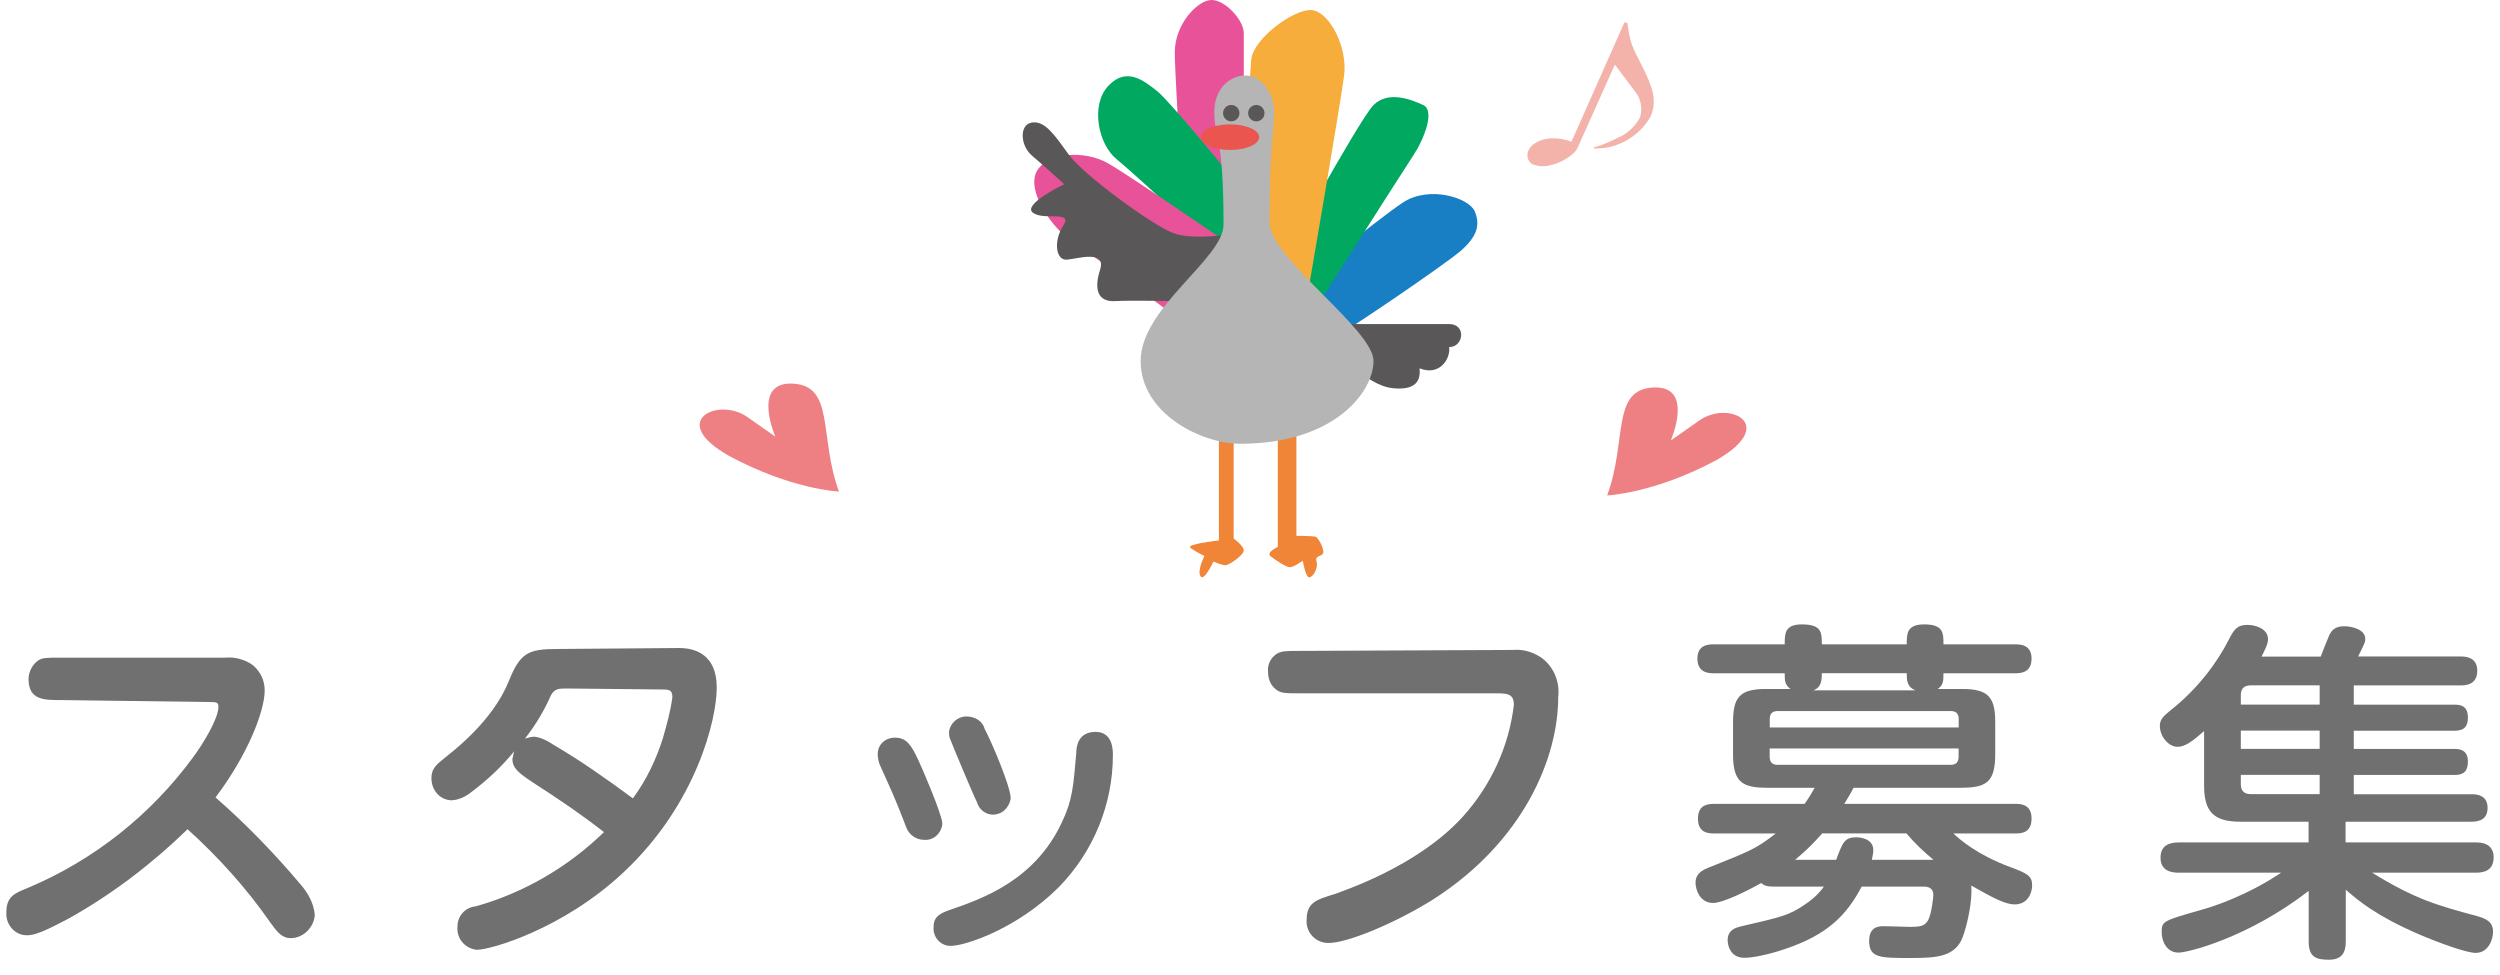 <?xml version="1.0" encoding="UTF-8"?>
<svg xmlns="http://www.w3.org/2000/svg" xmlns:xlink="http://www.w3.org/1999/xlink" version="1.1" x="0px" y="0px" viewBox="0 0 259.37 101.2" style="enable-background:new 0 0 259.37 101.2;" xml:space="preserve">
<style type="text/css">
	.st0{fill:#F08437;}
	.st1{fill:#187FC4;}
	.st2{fill:#00A95F;}
	.st3{fill:#F6AD3C;}
	.st4{fill:#E85298;}
	.st5{fill:#595757;}
	.st6{fill:#B5B5B6;}
	.st7{fill:#EA5550;}
	.st8{fill:#707070;enable-background:new    ;}
	.st9{fill:#707070;}
	.st10{fill:#F3B2AA;}
	.st11{fill:#EE8083;}
</style>
<g id="img_nav_shokai.svg">
	<g>
		<g>
			<path class="st0" d="M126.46,44.23v11.84c0,0-3.44,0.38-2.96,0.76c0.48,0.38,1.46,0.86,1.46,0.86s-0.79,1.53-0.41,2.1     c0.38,0.57,1.34-1.53,1.34-1.53s0.86,0.38,1.24,0.38c0.38,0,1.91-1.05,1.91-1.53c0-0.48-1.05-1.24-1.05-1.24V44.23H126.46z"></path>
			<path class="st0" d="M132.57,43.56v13.18c0,0-1.24,0.57-0.76,0.96c0.48,0.38,1.62,1.15,2.01,1.15c0.38,0,1.34-0.67,1.34-0.67     s0.29,1.73,0.67,1.72c0.38,0,0.96-0.96,0.76-1.63c-0.19-0.67,0.48-0.48,0.67-0.86c0.19-0.38-0.48-1.62-0.76-1.72     c-0.29-0.1-2-0.1-2-0.1V43.56H132.57z"></path>
			<path class="st1" d="M137.83,35.34c0.48,0,12.16-7.93,13.77-9.36s1.99-2.59,1.42-4.02c-0.57-1.43-4.72-2.76-7.47-0.95     s-11.54,9.07-11.54,9.07L137.83,35.34z"></path>
			<path class="st2" d="M135.15,34.01c0.38-0.48,10.32-16.14,11.46-17.86c1.15-1.72,2.29-4.68,1.05-5.25s-3.63-1.53-5.16,0     c-1.53,1.53-10.81,18.53-10.81,18.53L135.15,34.01z"></path>
			<path class="st3" d="M135.63,30.76c0,0,3.44-19.96,3.82-22.93c0.38-2.96-1.53-6.59-3.34-6.78s-6.11,2.96-6.3,5.16     c-0.19,2.2-1.24,22.16-1.24,22.16L135.63,30.76z"></path>
			<path class="st4" d="M129.04,24.55c0,0,0-19.77,0-21.11S127.13,0,125.7,0s-3.82,2.48-3.82,5.44s1.58,27.61,1.58,27.61     L129.04,24.55z"></path>
			<path class="st2" d="M128.56,19.3c0,0-7.16-8.79-8.5-9.84c-1.34-1.05-3.15-2.58-5.06-0.57s-1.05,6.11,0.86,7.64     s12.32,11.21,12.32,11.21L128.56,19.3z"></path>
			<path class="st4" d="M129.9,26.94c0,0-12.61-8.69-15-10.03c-2.39-1.34-6.3-1.13-7.36,0.91c-1.05,2.05,1.62,5.96,4.01,7.49     s10.7,7.74,10.7,7.74L129.9,26.94z"></path>
			<path class="st5" d="M138.69,33.62c0,0,9.84,0,11.65,0s1.53,2.39,0,2.39c0.19,1.15-0.96,3.06-3.06,2.2     c0.1,1.15-0.27,2.1-2.14,2.1c-1.87,0-2.73-0.86-4.07-1.53S138.69,33.62,138.69,33.62z"></path>
			<path class="st5" d="M128.56,24.17c0,0-4.68,0.86-6.88,0s-9.27-6.02-10.79-8.12s-2.48-3.53-3.82-3.34     c-1.34,0.19-1.24,2.39,0,3.44c1.24,1.05,3.34,2.96,3.34,2.96s-4.39,2.1-3.25,2.96c1.15,0.86,4.2-0.29,3.15,1.34     c-1.05,1.62-0.76,3.63,0.38,3.53c1.15-0.1,4.11-1.05,3.44,1.05c-0.67,2.1-0.19,3.34,1.53,3.25c1.72-0.1,6.59,0.01,6.59,0.01     L128.56,24.17z"></path>
			<path class="st6" d="M128.66,46.04c-3.92,0-10.32-3.06-10.32-8.6s8.6-10.6,8.6-14.14c0-9.36-0.96-9.07-0.96-11.65     s1.72-3.82,3.25-3.82c1.53,0,2.96,1.72,2.96,3.82s-0.48,3.06-0.48,11.46c0,3.63,10.79,11.08,10.79,14.33     S138.4,46.04,128.66,46.04z"></path>
		</g>
		<circle class="st5" cx="130.34" cy="11.74" r="0.85"></circle>
		<circle class="st5" cx="127.74" cy="11.74" r="0.85"></circle>
		<ellipse class="st7" cx="127.61" cy="14.23" rx="3.03" ry="1.33"></ellipse>
	</g>
</g>
<g id="ttl_staff.svg">
	<g>
		<path class="st8" d="M22.36,82.73c3.4-4.5,5.1-9,5.1-11.1c0-1-0.4-1.9-1.2-2.6c-0.8-0.6-1.9-0.9-2.9-0.8H6.26    c-1.4,0-1.9,0-2.3,0.3c-0.6,0.4-1,1.2-1,1.9c0,2.2,1.6,2.2,3.3,2.2l15.2,0.2c1,0,1.2,0,1.2,0.5c0,1.2-1.5,3.7-2.6,5.2    c-4.4,6-10.3,10.7-17.2,13.6c-1.2,0.5-2.2,0.8-2.2,2.5c-0.1,1.3,0.9,2.4,2.1,2.4h0.1c1.1,0,3-1.1,4.2-1.7    c4.5-2.5,8.7-5.7,12.4-9.3c3.2,2.9,6.1,6.1,8.6,9.7c0.6,0.8,1.1,1.6,2.1,1.6c1.3,0,2.4-1.1,2.5-2.4c-0.1-1.2-0.7-2.3-1.5-3.2    C28.46,88.53,25.56,85.53,22.36,82.73z"></path>
		<path class="st8" d="M70.46,67.23l-12.6,0.1c-3.1,0-3.9,0.4-5.1,3.4c-0.5,1.2-1.9,4.2-6.5,7.8c-1,0.8-1.5,1.2-1.5,2.2    c0,1.2,0.8,2.2,2,2.3c0.8,0,1.6-0.4,2.2-0.9c1.6-1.2,3.1-2.6,4.4-4.2c-0.1,0.2-0.1,0.5-0.2,0.8c0,1,0.7,1.5,2.2,2.5    c2.5,1.6,5,3.3,7.3,5.1c-3.7,3.6-8.3,6.3-13.3,7.7c-1.1,0.1-1.9,1-1.9,2.1c-0.1,1.2,0.7,2.2,1.9,2.4c0.1,0,0.2,0,0.2,0    c1.3,0,8.8-2.1,15.1-8c7.6-7.1,9.7-15.9,9.7-19.2C74.36,67.93,72.16,67.23,70.46,67.23z M68.76,76.63c-0.7,2.2-1.7,4.3-3.1,6.2    c-2.7-2-5.4-3.9-8.3-5.6c-0.6-0.4-1.2-0.7-1.9-0.8c-0.3,0-0.7,0.1-1,0.2c1.1-1.4,2-2.9,2.7-4.5c0.4-0.7,0.8-0.7,1.7-0.7l9.7,0.1    c0.8,0,1.2,0,1.2,0.8C69.56,73.83,69.16,75.23,68.76,76.63z"></path>
		<path class="st8" d="M97.76,85.53v-0.1c0-0.9-2.2-6-2.5-6.6c-0.7-1.5-1.2-2.3-2.4-2.3c-1,0-1.8,0.7-1.8,1.7c0,0.4,0.1,0.9,0.3,1.3    c1.2,2.7,1.4,3,2.7,6.4c0.3,0.7,1,1.2,1.8,1.2C96.86,87.23,97.66,86.43,97.76,85.53z"></path>
		<path class="st8" d="M101.36,83.23c0.3,1,1.3,1.5,2.2,1.2c0.7-0.2,1.2-0.9,1.3-1.6c0-1.2-2-5.9-2.7-7.2c-0.2-0.8-1-1.3-1.9-1.3    c-0.9,0-1.7,0.7-1.8,1.6c0,0.2,0,0.5,0.1,0.7C98.66,76.93,100.86,82.23,101.36,83.23z"></path>
		<path class="st8" d="M113.66,75.93c-1.8,0-2,1.5-2,2.2c-0.3,3.5-0.4,4.9-1.5,7.2c-2.8,6-8.2,7.9-11.7,9.1    c-0.8,0.3-1.6,0.6-1.6,1.7c-0.1,1,0.6,1.9,1.6,2c0.1,0,0.1,0,0.2,0c1.5,0,6.9-1.8,11.2-6.1c3.6-3.7,5.6-8.6,5.6-13.7    C115.46,77.83,115.46,75.93,113.66,75.93z"></path>
		<path class="st8" d="M159.76,68.13c-0.8-0.5-1.8-0.8-2.8-0.7l-22.2,0.1c-1.3,0-1.8,0-2.3,0.3c-0.6,0.4-1,1.1-0.9,1.9    c0,0.6,0.2,1.2,0.6,1.6c0.6,0.6,1,0.6,2.6,0.6h20.5c1.2,0,1.8,0.1,1.8,1.2c-0.5,4.3-2.4,8.4-5.3,11.6c-4.8,5.3-12.8,7.8-13.2,8    c-2,0.6-3,0.9-3,2.7c-0.1,1.2,0.8,2.3,2.1,2.4c0.1,0,0.1,0,0.2,0c1.9,0,6.8-2,10.8-4.5c9.4-6,13-14.7,13-21    C161.86,70.73,161.16,69.03,159.76,68.13z"></path>
		<g>
			<path class="st9" d="M193.15,91.97c-1.55,2.96-3.55,5.03-8.03,6.51c-1.52,0.52-3.22,0.89-4.14,0.89c-1.55,0-1.74-1.44-1.74-1.81     c0-1.07,0.78-1.29,1.33-1.44c4.33-1,5.03-1.15,6.7-2.29c1.11-0.74,1.67-1.44,1.96-1.85h-5.29c-0.78,0-1-0.19-1.22-0.37     c-1.22,0.7-3.92,2.07-5,2.07c-1.3,0-1.81-1.29-1.81-2.11c0-0.52,0.18-1.11,1.33-1.55c4.18-1.67,4.92-1.92,6.99-3.55h-6.4     c-0.55,0-1.67-0.04-1.67-1.52c0-1.33,0.81-1.55,1.67-1.55h9.4c0.41-0.59,0.67-1,1.04-1.67h-4.92c-2.55,0-3.55-0.55-3.55-3.44     v-3.37c0-2.59,0.7-3.44,3.4-3.44h2.55c-0.59-0.48-0.59-0.85-0.59-1.63h-7.36c-0.44,0-1.7,0-1.7-1.52c0-1.44,1.15-1.48,1.7-1.48     h7.36c0-1.11,0-2.07,1.78-2.07c2.07,0,2.07,0.85,2.07,2.07h8.81c0-1.11,0-2.07,1.81-2.07c2,0,2,0.89,2,2.07h7.47     c0.44,0,1.67,0,1.67,1.48c0,1.41-1.04,1.52-1.67,1.52h-7.47c0,0.92-0.04,1.22-0.59,1.63h2.59c2.74,0,3.37,0.96,3.37,3.44v3.29     c0,2.89-0.85,3.52-3.55,3.52H192.3c-0.33,0.67-0.59,1.04-0.96,1.67h17.76c0.55,0,1.67,0.04,1.67,1.52c0,1.48-1.04,1.55-1.67,1.55     h-6.44c0.67,0.63,2.41,2.18,5.88,3.48c1.81,0.67,2.29,0.92,2.29,1.92c0,0.74-0.44,1.96-1.81,1.96c-1,0-2.29-0.7-4.51-1.96     c0.15,1.52-0.41,4.11-0.89,5.37c-0.78,2.04-2.74,2.15-5.37,2.15c-3.22,0-4.33,0-4.33-1.78c0-1.52,1.07-1.52,1.55-1.52     c0.44,0,2.33,0.07,2.7,0.07c1.15,0,1.55-0.11,1.89-0.74c0.33-0.63,0.52-2.33,0.52-2.55c0-0.89-0.74-0.89-1.11-0.89H193.15z      M183.6,75.47h19.61v-0.89c0-0.55-0.3-0.81-0.81-0.81h-17.98c-0.56,0-0.81,0.3-0.81,0.81V75.47z M183.6,77.65v0.85     c0,0.52,0.22,0.85,0.81,0.85h17.98c0.52,0,0.81-0.26,0.81-0.85v-0.85H183.6z M200.59,89.2c-1.07-0.89-1.89-1.67-2.81-2.74h-8.73     c-0.78,0.89-1.55,1.7-2.81,2.74h4.26c0.67-1.78,0.85-2.33,2.07-2.33c0.3,0,1.78,0.07,1.78,1.33c0,0.3-0.04,0.48-0.15,1H200.59z      M198.74,71.62c-0.92-0.33-0.92-1.11-0.92-1.78h-8.81c0,0.63,0,1.48-0.89,1.78H198.74z"></path>
			<path class="st9" d="M240.77,68.11c0.15-0.37,0.78-2,0.92-2.29c0.22-0.37,0.52-0.85,1.52-0.85c0.85,0,2.18,0.37,2.18,1.29     c0,0.33,0,0.37-0.74,1.85h10.69c0.48,0,1.67,0.07,1.67,1.48c0,1-0.56,1.52-1.67,1.52h-11.14v2h10.47c0.55,0,1.37,0.07,1.37,1.33     c0,0.85-0.3,1.37-1.37,1.37h-10.47v1.89h10.47c0.41,0,1.37,0.04,1.37,1.29c0,1-0.41,1.41-1.37,1.41h-10.47v2h12.21     c0.48,0,1.67,0.04,1.67,1.41c0,1.04-0.63,1.44-1.67,1.44h-13.06v2.15h13.51c0.48,0,1.85,0.04,1.85,1.55     c0,1.41-1.07,1.59-1.85,1.59H246.1c4.51,2.78,6.81,3.4,10.92,4.51c0.92,0.26,1.63,0.59,1.63,1.63c0,0.67-0.41,2.18-1.81,2.18     c-0.96,0-3.88-1.07-5.96-1.96c-4.4-1.92-6.18-3.44-7.51-4.59v5.37c0,1.18-0.44,1.89-1.74,1.89c-1.33,0-2.11-0.26-2.11-1.89v-5.25     c-6.22,4.81-12.47,6.4-13.51,6.4c-1.18,0-1.74-1.11-1.74-2.11c0-1.18,0.11-1.18,4.4-2.41c0.7-0.19,4.37-1.33,7.99-3.77h-10.62     c-0.63,0-1.89-0.11-1.89-1.55c0-1.22,0.81-1.59,1.89-1.59h13.47v-2.15h-7.1c-2.74,0-3.74-1.04-3.74-3.74v-5.66     c-1.22,1.07-2,1.63-2.74,1.63c-0.96,0-1.85-1.07-1.85-2.18c0-0.59,0.3-0.96,1.04-1.55c2.92-2.29,4.92-5.03,6.14-7.44     c0.48-0.93,0.81-1.48,1.89-1.48c0.89,0,2.15,0.41,2.15,1.48c0,0.48-0.26,1-0.67,1.81H240.77z M240.66,71.1h-7.14     c-0.89,0-1.04,0.56-1.04,1.04v0.96h8.18V71.1z M240.66,75.8h-8.18v1.89h8.18V75.8z M240.66,82.39v-2h-8.18v0.96     c0,0.56,0.22,1.04,1.04,1.04H240.66z"></path>
		</g>
	</g>
	<path id="_のコピー_3" class="st10" d="M168.54,2.3l-5.5,12.4c-2.5-0.9-4.2,0.1-4.5,1c-0.2,0.5,0,1.2,0.6,1.4c0,0,0,0,0.1,0   c1.3,0.6,3.9-0.7,4.4-1.7l3.9-8.7c0.3,0.4,1.8,2.4,2.1,2.8c0.6,0.7,0.8,1.8,0.5,2.7c-0.5,0.9-1.3,1.7-2.3,2.1   c-0.8,0.4-1.7,0.8-2.5,1v0.1c2.4,0.1,4.7-1.2,5.9-3.3c0.8-1.8,0-3.4-0.7-4.9c-1.4-2.7-1.4-2.8-1.7-4.8L168.54,2.3z"></path>
	<g>
		<path class="st11" d="M77.44,43.2c3,2.1,3,2.1,3,2.1s-2.5-5.7,1.8-5.5c4.4,0.2,2.7,5.5,4.8,11.2c0,0-4.9-0.2-11.4-3.7    C69.24,43.7,74.44,41.2,77.44,43.2z"></path>
	</g>
	<g>
		<path class="st11" d="M176.34,43.6c-3,2.1-3,2.1-3,2.1s2.5-5.7-1.8-5.5c-4.4,0.2-2.7,5.5-4.8,11.2c0,0,4.9-0.2,11.4-3.7    C184.54,44,179.34,41.5,176.34,43.6z"></path>
	</g>
</g>
</svg>
